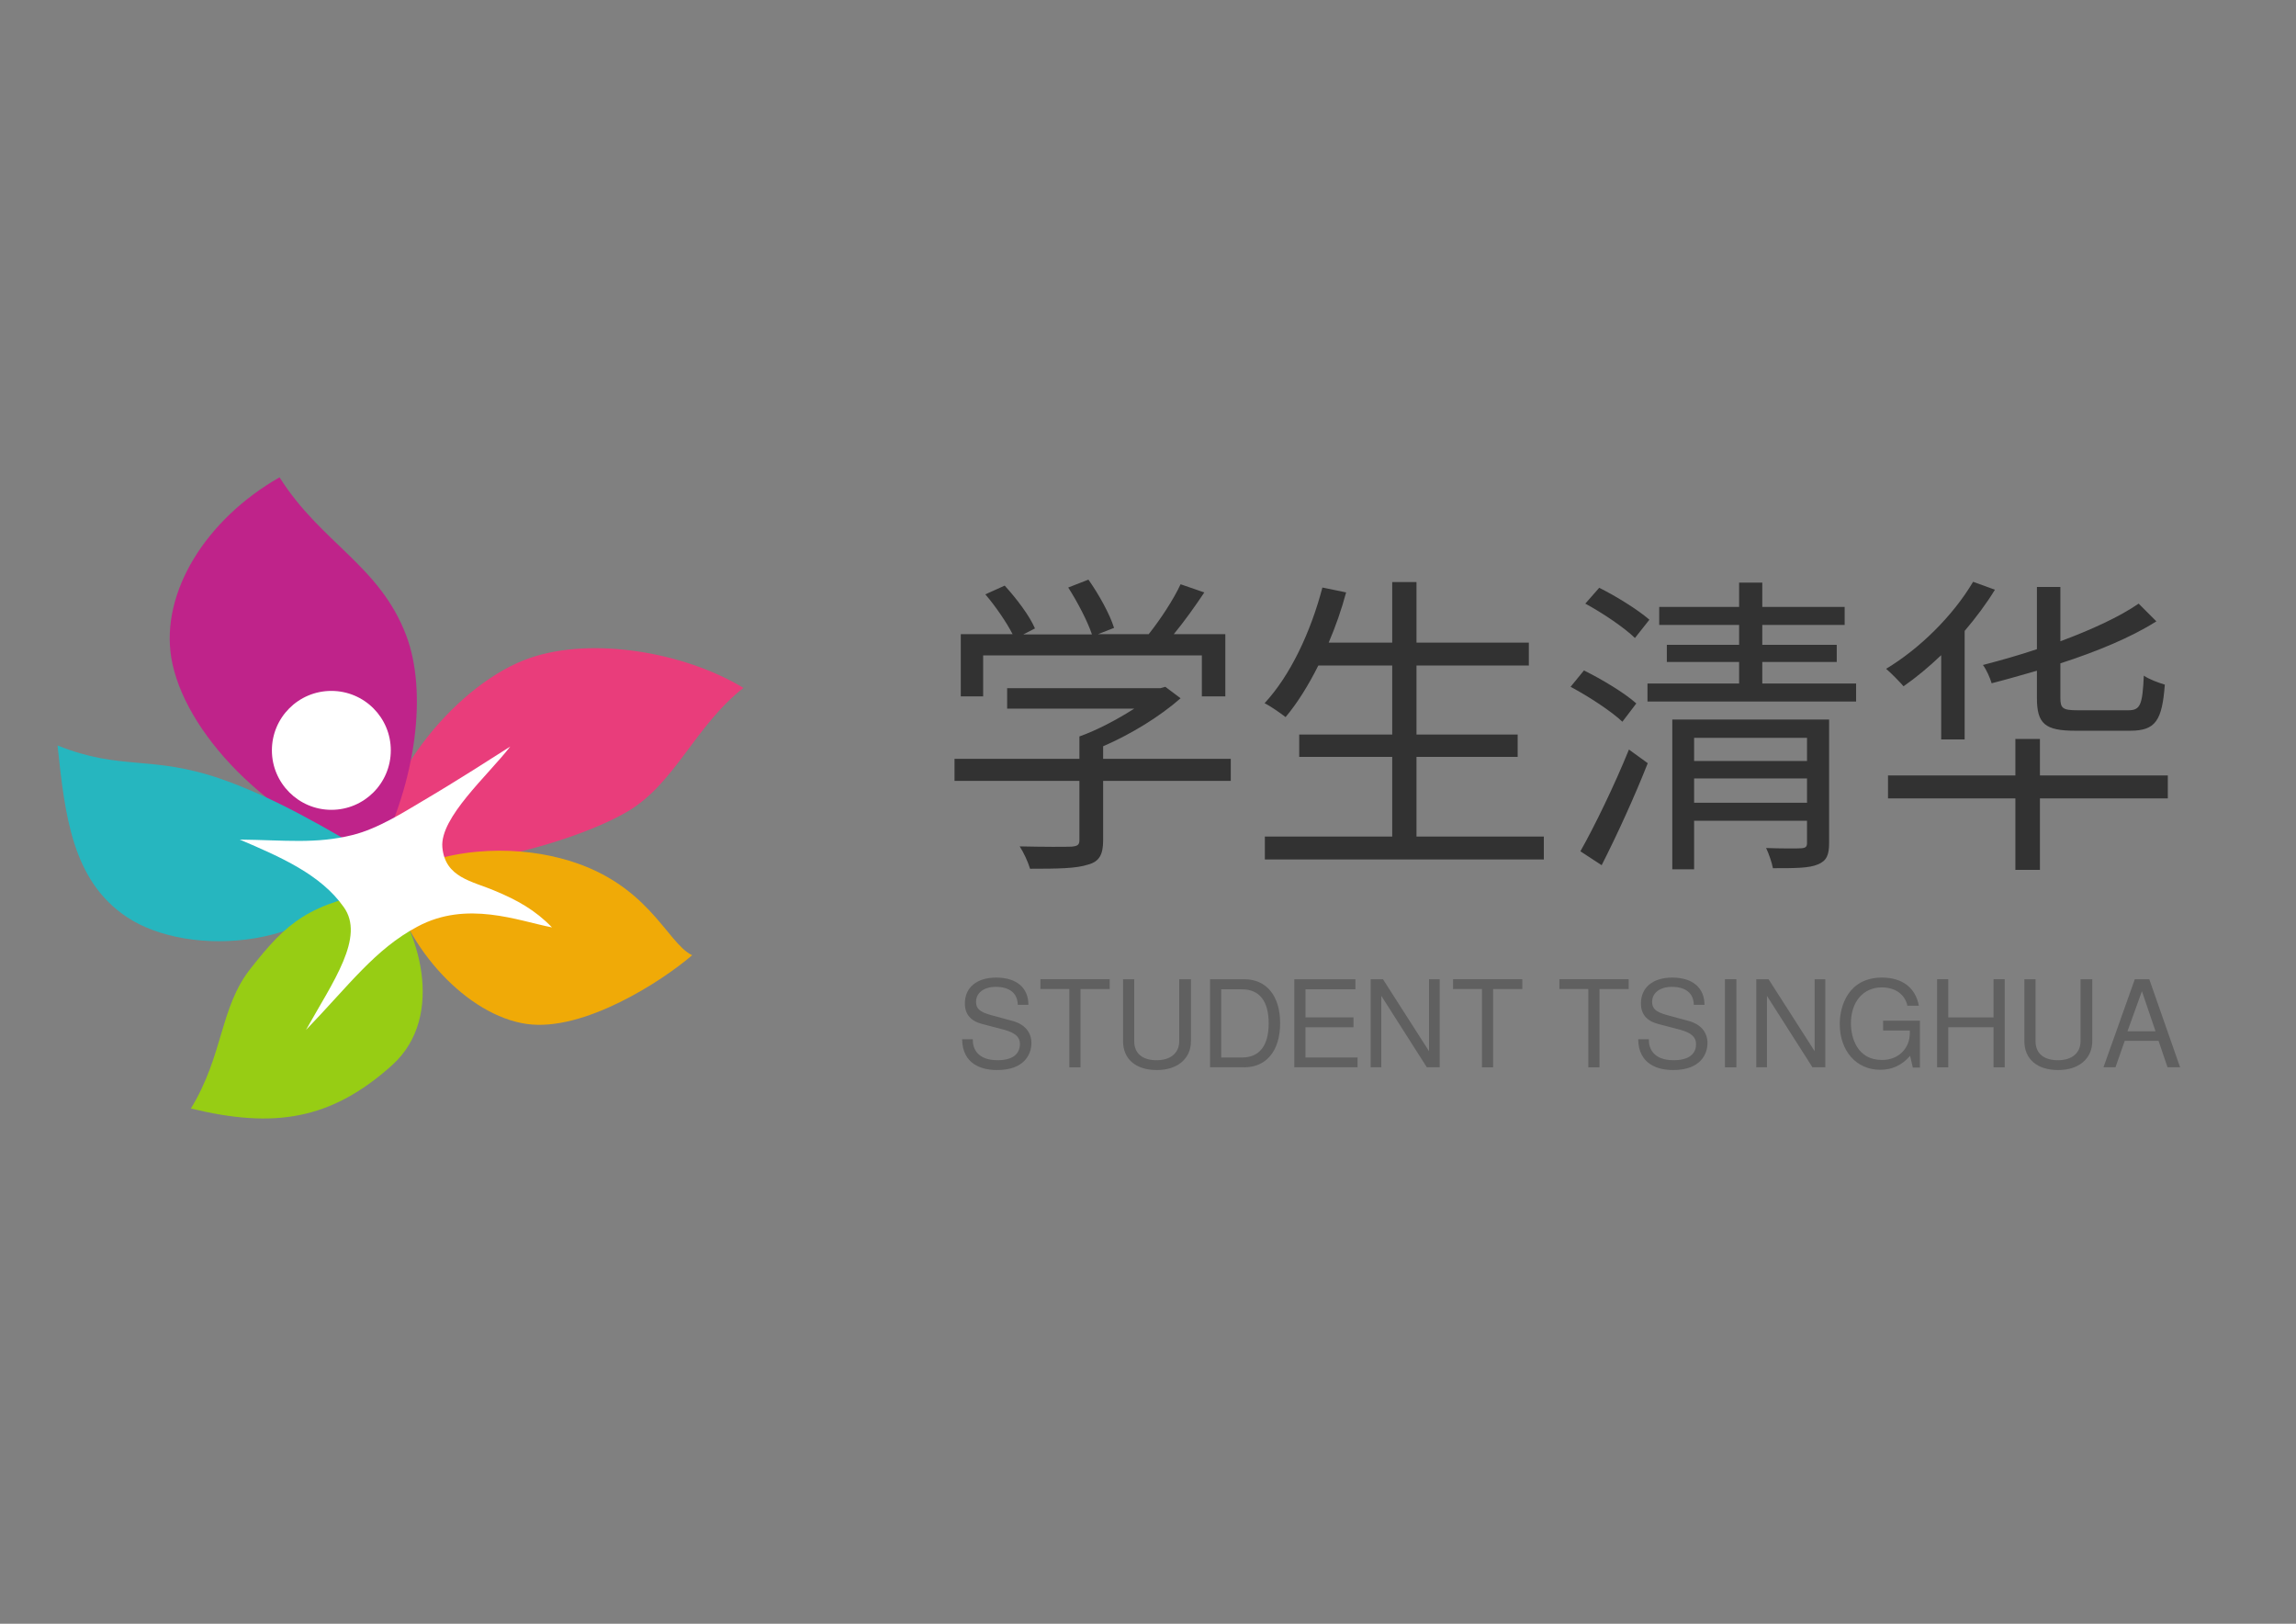 <?xml version="1.0" encoding="utf-8"?>
<!-- Generator: Adobe Illustrator 27.9.0, SVG Export Plug-In . SVG Version: 6.00 Build 0)  -->
<svg version="1.1" id="图层_1" xmlns:vectornator="http://vectornator.io"
	 xmlns="http://www.w3.org/2000/svg" xmlns:xlink="http://www.w3.org/1999/xlink" x="0px" y="0px" viewBox="0 0 841.9 595.3"
	 style="enable-background:new 0 0 841.9 595.3;" xml:space="preserve">
<rect x="0" y="0" width="841.9" height="595.3" fill="#808080" stroke="none"/>
<style type="text/css">
	.st0{fill:#E93D7B;}
	.st1{fill:#BF238A;}
	.st2{fill:#26B6BF;}
	.st3{fill:#97CD14;}
	.st4{fill:#F0AA07;}
	.st5{fill:#FFFFFF;}
	.st6{fill:#323232;}
	.st7{fill:#606060;}
</style>
<g id="Layer_1" vectornator:layerName="Layer 1">
	<path class="st0" d="M272.6,252.2c-17.7,13.9-25.1,35-42.3,45.2c-20.3,12.1-70.4,25.3-92.2,17.3c0.8-30,30.6-64.8,56.3-73.5
		C217.2,233.4,250.8,239,272.6,252.2z"/>
	<path class="st1" d="M102.5,175c15.2,24.1,36.8,32.3,46.5,58.1c7.7,20.5,3.8,53-11,81.6c-40.4-14-70.8-46.9-75.2-73.6
		C58.9,217.1,75.5,190.4,102.5,175z"/>
	<path class="st2" d="M21.1,273.3c23.3,9.4,34.4,3.4,60,12.3c19.3,6.7,39.1,18.2,56.9,29c-19,34.4-69,36.7-91.5,21.6
		C26.4,322.8,23.8,298.7,21.1,273.3z"/>
	<path class="st3" d="M70,406.4c12-19.7,10.6-37,21.8-51.2c13.5-17.2,21.4-24.1,49.5-28.9c11.8,13.3,22.6,46,2.5,64.2
		C121.3,410.7,100.4,413.8,70,406.4z"/>
	<path class="st4" d="M253.8,350.2c-11,9.5-39.8,28.2-60.7,25.2c-21.7-3.1-44.4-27.7-50.1-53c19.4-12,44.6-12.4,62.3-7.8
		C237.7,322.9,244.3,345.7,253.8,350.2z"/>
	<path class="st5" d="M87.9,307.8c16.6,0.2,27.9,1.7,41.5-1.7c9.2-2.3,18.9-8.5,25-12.1c13.6-8,26.4-16.3,32.7-20.3
		c-8.3,10.7-25.8,26-24.9,36.9c1,11.2,10.9,12.4,19.3,16c8.2,3.4,14.8,7.1,20.9,13.4c-12.4-2.4-31.2-10-49.3-0.3
		c-15.6,8.3-25,21.4-40.9,37.9c9.9-17.7,21.8-34.1,13.8-45.1C117.6,320.6,102.9,314.2,87.9,307.8z"/>
	<path class="st5" d="M99.7,275.1c0-12,9.7-21.8,21.8-21.8c12,0,21.8,9.7,21.8,21.8c0,12-9.7,21.8-21.8,21.8
		C109.5,296.9,99.7,287.1,99.7,275.1z"/>
	<g>
		<path class="st6" d="M395.8,270v8.2H350v8.1h45.8V308c0,1.7-0.6,2.2-2.9,2.4c-2.4,0.1-10.1,0.1-19-0.1c1.5,2.3,3.1,5.8,3.8,8.2
			c10.4,0,16.9-0.1,21.2-1.5c4.2-1.1,5.6-3.7,5.6-8.9v-21.8h46.8v-8.1h-46.8v-4.6c10.4-4.5,20.9-11,28.4-17.6l-5.6-4.2l-1.8,0.5
			h-56.2v7.5h46.6C409.8,263.7,402.5,267.6,395.8,270z M391.7,215.4c3.4,5.3,7.1,12.4,8.7,17.2h-25.2l4.3-2.2
			c-1.9-4.5-6.7-10.9-11.1-15.7l-7.1,3.2c3.7,4.3,7.8,10.3,10,14.6h-19v22.8h8.2v-15h80.2v15h8.6v-22.8h-18.9
			c3.8-4.6,7.8-10.2,11.2-15.3l-8.7-3c-2.6,5.6-7.4,12.9-11.7,18.3h-18.6l5.9-2.3c-1.5-4.9-5.5-12.2-9.4-17.7L391.7,215.4z"/>
		<path class="st6" d="M484.9,215.4c-4.3,16.4-11.8,32.3-21.2,42.4c2.2,1.1,5.9,3.7,7.7,5.1c4.3-5.1,8.4-11.7,12-18.9h27.1v25.3
			h-34.1v8.2h34.1v29.2h-46.7v8.4h102.3v-8.4h-46.7v-29.2h37.1v-8.2h-37.1v-25.3h41.2v-8.4h-41.2v-22.2h-8.9v22.2h-23.3
			c2.5-5.8,4.7-12.1,6.4-18.4L484.9,215.4z"/>
		<path class="st6" d="M581.3,221.3c6.3,3.4,14.3,8.8,18.2,12.6l5.3-6.7c-4-3.5-12.1-8.6-18.4-11.7L581.3,221.3z M575.9,251.8
			c6.6,3.5,15,9,19,12.8l5.1-6.7c-4.2-3.8-12.7-8.9-19.2-12.1L575.9,251.8z M579.5,312.1l7.8,5.1c5.5-10.8,12.1-25.2,16.9-37.4
			l-6.9-5C592,287.9,584.6,303.1,579.5,312.1z M621.2,285.4h41.4v8.9h-41.4V285.4z M621.2,279v-8.5h41.4v8.5H621.2z M637.7,213.6
			v8.9h-29.3v6.6h29.3v7.3h-26.5v6.3h26.5v7.9h-33.6v6.6h76.5v-6.6h-34.4v-7.9h27.3v-6.3h-27.3v-7.3h30.2v-6.6h-30.2v-8.9H637.7z
			 M613.2,263.9v54.8h8v-17.8h41.4v8.2c0,1.4-0.6,1.8-2.2,1.9c-1.6,0.1-7.1,0.1-12.8-0.1c1,2.1,2.1,5.3,2.5,7.4
			c8.1,0,13.3,0,16.5-1.4c3.2-1.3,4.1-3.5,4.1-7.8v-45.3H613.2z"/>
		<path class="st6" d="M746.9,215.2v22.8c-6.5,2.2-13.3,4.1-19.8,5.8c1.3,1.7,2.6,4.7,3.2,6.7c5.5-1.4,11-3,16.6-4.6v10
			c0,9.5,3,12,14.1,12c2.3,0,17.6,0,20.1,0c9.3,0,11.7-3.7,12.7-16.9c-2.3-0.7-5.7-1.9-7.7-3.3c-0.5,10.8-1.3,12.7-5.7,12.7
			c-3.3,0-16.2,0-18.6,0c-5.4,0-6.3-0.7-6.3-4.5v-12.7c13.3-4.3,25.9-9.5,35.2-15.4l-6.5-6.5c-7.1,4.9-17.4,9.6-28.7,13.8v-19.9
			H746.9z M723.5,213.3c-7.4,12.5-19.6,24.5-31.9,31.9c1.9,1.6,5,4.8,6.4,6.4c4.6-3.2,9.3-7.1,13.8-11.4v30.9h8.6v-39.8
			c4.1-4.8,8-10,11.1-15.1L723.5,213.3z M692.3,284.3v8.4h46.7v26.2h9v-26.2h46.9v-8.4H748v-13.4h-9v13.4H692.3z"/>
	</g>
	<g>
		<path class="st7" d="M365.8,388.7c-7.3,0-9.1-4.2-9.1-7.4V381h-3.9c0.1,9.2,7.2,11.3,12.8,11.3c10.1,0,12.6-5.9,12.6-9.9
			c0-4-2.5-6.9-6.9-8.1l-8.1-2.2c-3.9-1.1-5.3-2.3-5.3-4.8c0-3.3,2.9-5.5,7.2-5.5c5.1,0,8,2.3,8.1,6.6h3.9c0-6.3-4.4-10-11.8-10
			c-7.1,0-11.5,3.6-11.5,9.5c0,3.9,2.1,6.4,6.3,7.5l8,2.1c4.1,1.1,5.9,2.7,5.9,5.2C374,385.1,372.8,388.7,365.8,388.7z"/>
		<path class="st7" d="M396.3,362.6h10.6V359h-25.4v3.6h10.6v28.7h4.1V362.6z"/>
		<path class="st7" d="M432.4,359v22.7c0,4.3-3.1,7-8.3,7c-4.7,0-8.2-2.1-8.2-7V359h-4.1v22.7c0,6.6,4.7,10.6,12.4,10.6
			c7.6,0,12.5-4.2,12.5-10.6V359H432.4z"/>
		<path class="st7" d="M443.7,391.3h12.5c8.2,0,13.2-6.1,13.2-16.2c0-10-5-16.1-13.2-16.1h-12.5V391.3z M447.8,387.7v-25h7.6
			c6.4,0,9.8,4.3,9.8,12.5c0,8.2-3.4,12.5-9.8,12.5H447.8z"/>
		<path class="st7" d="M478.7,376.6h17.6v-3.6h-17.6v-10.3H497V359h-22.4v32.3h23.2v-3.6h-19.1V376.6z"/>
		<path class="st7" d="M527.9,359H524v26.4L507.1,359h-4.5v32.3h3.9v-26.2l16.7,26.2h4.7V359z"/>
		<path class="st7" d="M547.6,362.6h10.6V359h-25.4v3.6h10.6v28.7h4.1V362.6z"/>
		<path class="st7" d="M586.6,362.6h10.6V359h-25.4v3.6h10.6v28.7h4.1V362.6z"/>
		<path class="st7" d="M613.7,388.7c-7.3,0-9.1-4.2-9.1-7.4V381h-3.9c0.1,9.2,7.2,11.3,12.8,11.3c10.1,0,12.6-5.9,12.6-9.9
			c0-4-2.5-6.9-6.9-8.1l-8.1-2.2c-3.9-1.1-5.3-2.3-5.3-4.8c0-3.3,2.9-5.5,7.2-5.5c5.1,0,8,2.3,8.1,6.6h3.9c0-6.3-4.4-10-11.8-10
			c-7.1,0-11.5,3.6-11.5,9.5c0,3.9,2.1,6.4,6.3,7.5l8,2.1c4.1,1.1,5.9,2.7,5.9,5.2C622,385.1,620.7,388.7,613.7,388.7z"/>
		<path class="st7" d="M636.7,359h-4.2v32.3h4.2V359z"/>
		<path class="st7" d="M669.3,359h-3.9v26.4L648.5,359H644v32.3h3.9v-26.2l16.7,26.2h4.7V359z"/>
		<path class="st7" d="M678.7,375.2c0-7.9,4.5-13.2,11.3-13.2c4.9,0,8.5,2.5,9.4,6.7h4.2c-1.2-6.6-6.1-10.3-13.5-10.3
			c-12.4,0-15.5,10.5-15.5,17c0,9.9,6.1,16.8,14.8,16.8c4.4,0,7.9-1.6,11-5.1l1,4.3h2.6v-17.2h-13.5v3.6h9.8v0.9
			c0,5.8-4.3,9.9-10.1,9.9C681,388.7,678.7,380.4,678.7,375.2z"/>
		<path class="st7" d="M731,376.6v14.7h4.1V359H731v14h-16.6v-14h-4.1v32.3h4.1v-14.7H731z"/>
		<path class="st7" d="M762.9,359v22.7c0,4.3-3.1,7-8.3,7c-4.7,0-8.2-2.1-8.2-7V359h-4.1v22.7c0,6.6,4.7,10.6,12.4,10.6
			c7.6,0,12.5-4.2,12.5-10.6V359H762.9z"/>
		<path class="st7" d="M791.5,381.6l3.3,9.7h4.6L788.1,359h-5.3l-11.5,32.3h4.4l3.4-9.7H791.5z M790.4,378.1h-10.3l5.3-14.7
			L790.4,378.1z"/>
	</g>
</g>
</svg>
